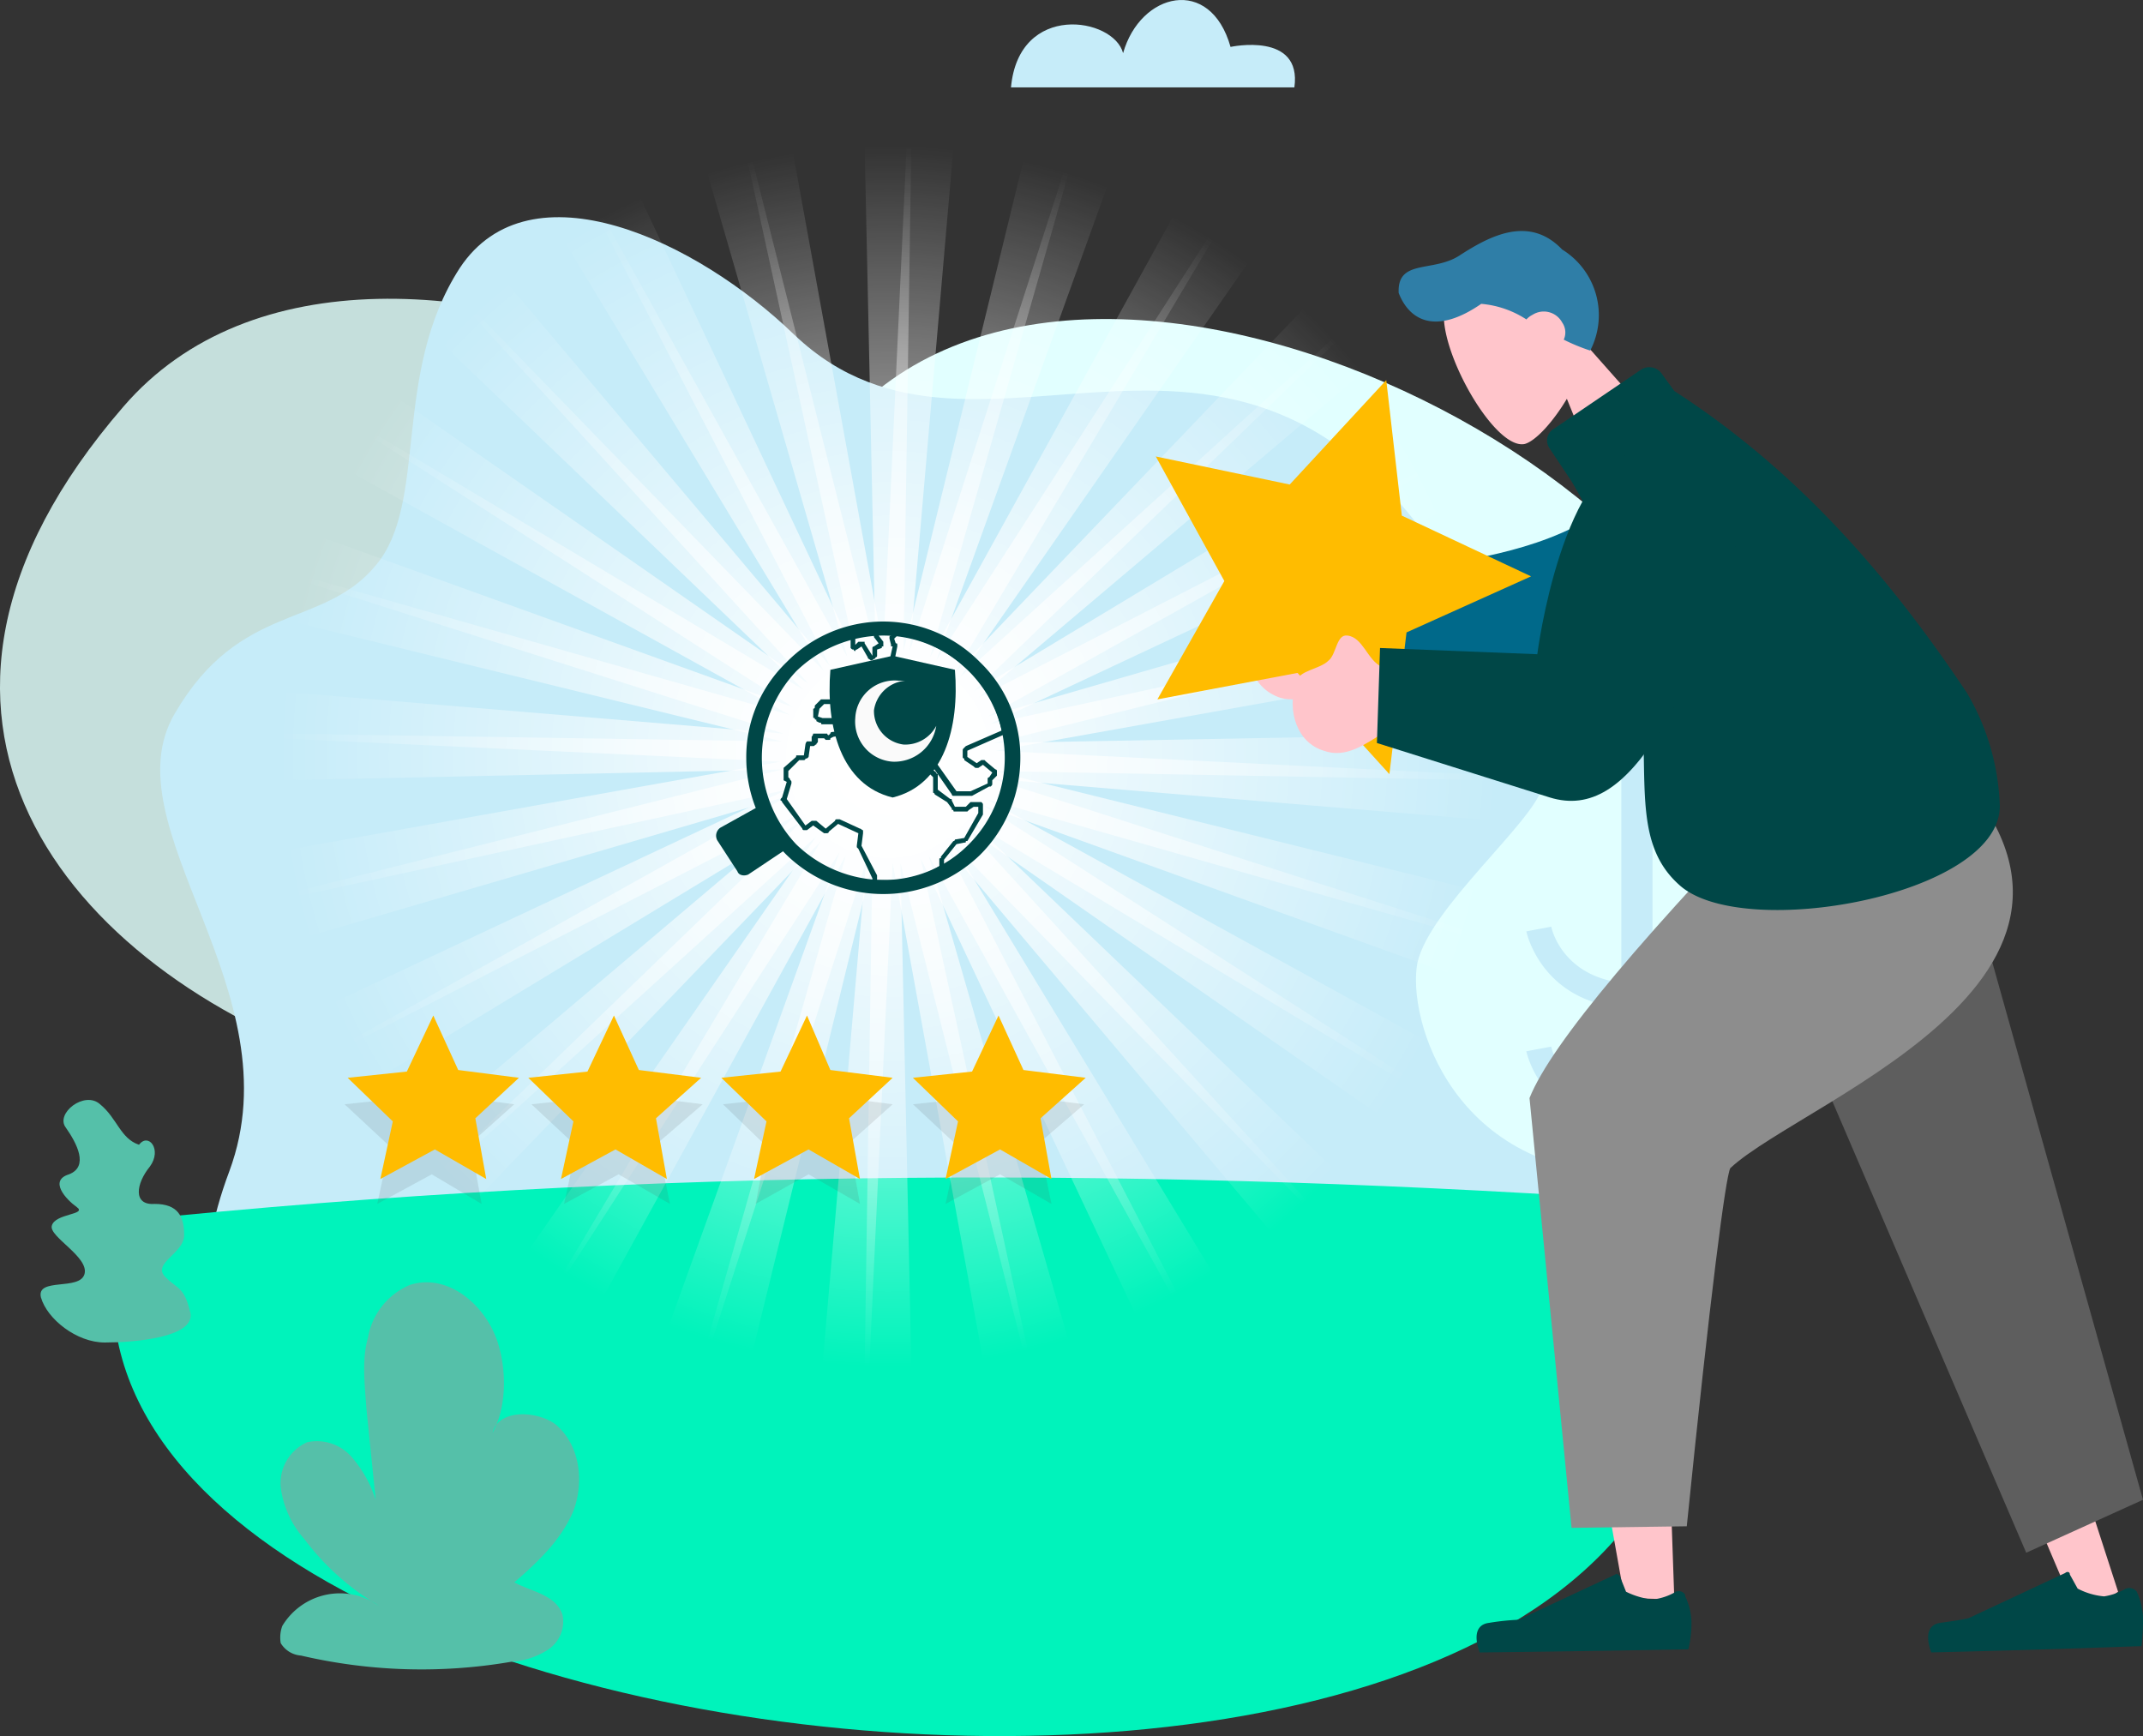 <svg id="_1917227125520" xmlns="http://www.w3.org/2000/svg" xmlns:xlink="http://www.w3.org/1999/xlink" width="244.334" height="197.921" viewBox="0 0 244.334 197.921">
  <rect x="0" y="0" width="244.334" height="197.921" fill="#333333" stroke="none"/>
  <defs>
    <radialGradient id="radial-gradient" cx="0.5" cy="0.5" r="0.5" gradientUnits="objectBoundingBox">
      <stop offset="0" stop-color="#fff"/>
      <stop offset="1" stop-color="#fff" stop-opacity="0"/>
    </radialGradient>
  </defs>
  <g id="Group_271" data-name="Group 271" transform="translate(0 0)">
    <path id="Path_998" data-name="Path 998" d="M886.652,4228.355c4.261-35.33-75.1-76.694-103.857-43.318C721.9,4255.339,877.776,4300.788,886.652,4228.355Z" transform="translate(-687.056 -4136.372)" fill="#e1ffff" fill-rule="evenodd"/>
    <path id="Path_999" data-name="Path 999" d="M426.652,4215.355c4.261-35.33-75.1-76.694-103.857-43.318C261.9,4242.34,417.776,4287.789,426.652,4215.355Z" transform="translate(-308.721 -4125.681)" fill="#c5dfdc" fill-rule="evenodd"/>
    <path id="Path_1000" data-name="Path 1000" d="M483.93,4120.786c-11.185-10.83-30.181-19.706-38.17-7.634-7.811,12.073-3.551,26.808-9.587,33.909-6.036,7.279-15.445,4.083-22.9,16.866-7.634,12.959,13.848,31.6,6.214,52.194-33.021,87.7,239.314,98.531,140.073-66.93C535.059,4108.181,505.234,4141.025,483.93,4120.786Z" transform="translate(-393.339 -4082.596)" fill="#c6ecf9" fill-rule="evenodd"/>
    <path id="Path_1001" data-name="Path 1001" d="M382.492,4728.983c59.828-6.213,118.592-6.213,176.467-2.131C586.833,4817.572,363.141,4797.156,382.492,4728.983Z" transform="translate(-368.418 -4589.777)" fill="#00f3bb" fill-rule="evenodd"/>
    <path id="Path_1002" data-name="Path 1002" d="M990.311,4095.843H958c.888-9.765,11.717-7.99,12.782-3.906,1.953-6.924,9.942-8.877,12.25-.71C983.032,4091.227,991.2,4089.451,990.311,4095.843Z" transform="translate(-842.732 -4085.879)" fill="#c6ecf9" fill-rule="evenodd"/>
    <path id="Path_1003" data-name="Path 1003" d="M1242.891,4371.994s13.67,1.953,17.576-8.344c3.906-10.119-5.326-26.1-4.438-31.6.71-5.326,10.119-17.931,4.971-25.032-5.148-6.924-24.144-15.623-31.778-6.924-7.634,8.522,4.438,23.789,3.2,27.873s-12.782,13.67-14.2,19.883C1216.972,4354.24,1222.3,4372.171,1242.891,4371.994Z" transform="translate(-1056.61 -4238.113)" fill="#e1ffff" fill-rule="evenodd"/>
    <path id="Path_1004" data-name="Path 1004" d="M1301.25,4381.8a11.99,11.99,0,0,0,2.13.178v-20.949c11.185.178,12.96-8.7,12.96-8.7l-2.663-.71s-1.42,6.747-10.3,6.569V4329.6c11.185.354,12.96-8.7,12.96-8.7l-2.663-.532s-1.42,6.746-10.3,6.391v-28.05a25.1,25.1,0,0,0-3.551-.71v13.493c-6.924-.888-7.989-6.392-7.989-6.392l-2.841.533s1.6,7.812,10.829,8.7v37.1c-6.924-.888-7.989-6.392-7.989-6.392l-2.841.533s1.6,7.812,10.829,8.7v10.83c-6.924-.888-7.989-6.392-7.989-6.392l-2.841.533s1.6,7.812,10.829,8.7V4381.8Z" transform="translate(-1114.968 -4239.394)" fill="#c6ecf9" fill-rule="evenodd"/>
    <path id="Path_1005" data-name="Path 1005" d="M346,4679.333c-2.13-.71-2.485-3.018-4.438-4.616-1.775-1.6-5.148,1.065-3.906,2.663,1.243,1.775,2.663,4.438.355,5.326-2.308.71-.355,2.841.888,3.729s-2.486.71-2.841,2.13c-.355,1.243,4.261,3.551,3.728,5.5s-5.5.355-4.971,2.664c.71,2.485,4.083,5.148,7.279,5.148s10.3-.532,9.764-3.373c-.71-3.018-1.42-2.663-2.841-4.083-1.6-1.6,2.13-2.664,2.13-4.793s-.71-3.551-3.373-3.551c-2.485.177-2.13-2.308-.533-4.261C348.663,4679.866,347.065,4677.914,346,4679.333Z" transform="translate(-330.15 -4548.826)" fill="#55c0a9" fill-rule="evenodd"/>
    <path id="Path_1006" data-name="Path 1006" d="M513.514,4798.55c-1.243-4.438-5.681-8.344-10.119-6.924a8.013,8.013,0,0,0-4.793,6.036c-.71,2.485-.355,5.327-.178,7.989.355,3.551.71,6.924,1.065,10.475a13.959,13.959,0,0,0-2.663-4.793,5.273,5.273,0,0,0-5.148-1.775,5.122,5.122,0,0,0-3.018,5.149,11.031,11.031,0,0,0,2.663,5.858,29.28,29.28,0,0,0,8.522,7.634,7.666,7.666,0,0,0-11.007,2.308,3.837,3.837,0,0,0-.178,1.953,2.934,2.934,0,0,0,2.308,1.42,60.484,60.484,0,0,0,23.967.71,8.691,8.691,0,0,0,4.261-1.42,3.847,3.847,0,0,0,1.6-3.906c-.71-2.308-3.551-2.663-5.5-3.729,2.663-2.308,5.326-4.792,6.746-8.167,1.243-3.373.71-7.456-1.953-9.764-1.953-1.6-6.569-1.953-7.279.888C514.4,4805.651,514.4,4801.568,513.514,4798.55Z" transform="translate(-456.654 -4645.141)" fill="#55c0a9" fill-rule="evenodd"/>
  </g>
  <path id="Path_1007" data-name="Path 1007" d="M555.172,4118.521,553.93,4061h5.326l-.888,57.7,13.67-55.923,5.148,1.42-15.8,55.213,27.7-50.242,4.616,2.485-29.47,49.532,39.767-41.543,3.728,3.729-41.365,39.945,49.177-29.648,2.663,4.438-50.242,28.05,55.213-15.978,1.42,5.148-55.923,13.848,57.521-1.065v5.326l-57.521-1.065,55.923,13.848-1.42,5.148-55.39-15.8,50.419,27.7-2.663,4.616-49.354-29.648,41.543,39.768-3.728,3.728-40.122-41.187,29.825,49.176-4.616,2.663-27.873-50.419,15.978,55.39-5.148,1.243-14.025-55.745,1.243,57.521H553.93l.888-57.521-13.67,55.745L536,4197.345l15.8-55.39-27.7,50.419-4.616-2.663,29.47-49.354-39.767,41.365-3.728-3.728,41.365-39.945-49.177,29.826-2.663-4.616,50.242-28.05-55.213,16.155-1.42-5.148,55.923-14.025L487,4133.433v-5.326l57.521.888-55.923-13.67,1.42-5.148,55.39,15.8L494.989,4098.1l2.663-4.438,49.354,29.471-41.543-39.767,3.728-3.729,40.122,41.365-29.826-49.354,4.616-2.485,27.873,50.242L536,4064.2l5.148-1.42Z" transform="translate(-455.35 -4044.469)" fill="url(#radial-gradient)"/>
  <path id="Path_1008" data-name="Path 1008" d="M552.865,4119.053l-12.25-56.1,5.148-1.065,10.3,56.633L558.723,4061l5.326.355-4.971,57.343,17.576-54.68,4.971,1.6L562.1,4119.763l31.068-48.288,4.438,3.018-32.844,47.223,42.608-38.7,3.373,3.906-43.851,37.1,51.129-26.275,2.308,4.794-52.195,24.5,56.278-12.25,1.065,5.148-56.633,10.12,57.343,2.84-.355,5.149-57.343-4.793,54.858,17.575-1.775,4.972-54.148-19.529,48.466,31.068-3.018,4.438-47.224-32.843,38.7,42.43-4.083,3.55-37.1-44.028,26.452,51.129-4.793,2.309-24.5-52.018,12.25,56.278-5.148.888-10.3-56.633-2.663,57.521-5.326-.355,4.971-57.343-17.576,54.68-4.971-1.6,19.529-54.147-31.246,48.289-4.261-2.841,32.844-47.224-42.608,38.7-3.373-4.083,43.851-37.1-51.129,26.275L492.859,4159l52.195-24.5-56.278,12.25-1.065-5.326,56.633-10.119L487,4128.64l.355-5.326,57.343,4.793-54.858-17.4,1.775-5.148,54.147,19.529L497.3,4094.021l3.018-4.438,47.224,32.844-38.7-42.43,4.083-3.551,37.1,44.028-26.452-51.13,4.793-2.308Z" transform="translate(-455.35 -4044.469)" fill="url(#radial-gradient)"/>
  <g id="Group_274" data-name="Group 274" transform="translate(131.779 26.336)">
    <path id="Path_1009" data-name="Path 1009" d="M1126.941,4346.281c-.177-2.13-4.438-.709-6.391-1.6-1.6-.887-2.13-3.551-3.906-3.728-1.243-.177-1.243,2.13-2.13,3.018-1.065.888-3.373.888-3.906,2.485-.888,3.373.178,6.746,3.373,7.811,2.485.71,4.616-.888,6.746-2.308C1123.212,4350.542,1127.3,4349.122,1126.941,4346.281Z" transform="translate(-1099.778 -4301.05)" fill="#ffc5cb" fill-rule="evenodd"/>
    <path id="Clothes-Back_41" d="M1210.593,4248.6l-3.551-1.6c-11.54,18.463-33.554,12.073-37.459,19.174-3.373,5.681,2.841,11.54,8.7,11.184C1182.188,4277.358,1203.669,4272.387,1210.593,4248.6Z" transform="translate(-1147.746 -4223.784)" fill="#00698a" fill-rule="evenodd"/>
    <path id="Path_1010" data-name="Path 1010" d="M1252.322,4135.1a11.53,11.53,0,0,0-1.42-8.7c-4.971-7.633-15.09.356-14.913,5.5s6.036,15.09,9.232,14.38c1.243-.355,3.2-2.485,4.793-5.148l4.616,11.363,8.7-4.971Z" transform="translate(-1203.146 -4122.003)" fill="#ffc5cb" fill-rule="evenodd"/>
    <path id="Hair_42" d="M1216.383,4126.183a11.168,11.168,0,0,1,5.148,1.775,2.451,2.451,0,0,1,.71-.532,2.383,2.383,0,0,1,3.373.887,1.97,1.97,0,0,1,.177,1.953,21.7,21.7,0,0,0,3.018,1.243,8.788,8.788,0,0,0-3.2-11.52c-3.728-3.906-8.167-1.618-11.717.69-3.018,1.953-7.1.355-6.924,4.261C1208.217,4128.136,1211.235,4129.734,1216.383,4126.183Z" transform="translate(-1179.279 -4117.879)" fill="#2f7ea7" fill-rule="evenodd"/>
    <g id="Group_272" data-name="Group 272" transform="translate(66.397 55.882)">
      <path id="Leg_43" d="M1440.268,4431l13.67,54.857,14.38,44.384-4.438,3.2-38.88-91.43Z" transform="translate(-1425 -4431)" fill="#ffc5cb" fill-rule="evenodd"/>
      <path id="shoe_44" d="M1570.789,4979.59a8,8,0,0,1,.71,2.84,25.154,25.154,0,0,1-.177,3.374c-.888,0-8.877.355-23.967.71-.71-1.953-.355-3.2,1.065-3.374,1.243-.177,2.485-.355,3.2-.532l11.007-5.149c.177-.177.533-.177.533.178h0l.888,1.6a8,8,0,0,0,3.018.888,7,7,0,0,0,2.486-.888h0a1.1,1.1,0,0,1,1.243.355Z" transform="translate(-1525.341 -4880.35)" fill="#004747" fill-rule="evenodd"/>
    </g>
    <path id="Pant_45" d="M1455.531,4532.1l-13.315,6.036L1406,4453.811l25.387-7.811Z" transform="translate(-1342.976 -4387.455)" fill="#5e5e5e" fill-rule="evenodd"/>
    <g id="Group_273" data-name="Group 273" transform="translate(36.572 57.48)">
      <path id="Leg_46" d="M1352.592,4482.8c-13.848,12.25-30.536,30.891-31.068,31.956-.355.71,0,16.155,1.065,45.981l-5.681-.177q-8.522-47.135-7.456-50.6c1.243-3.55,19.529-27.518,29.648-42.963Z" transform="translate(-1300.042 -4462.206)" fill="#ffc5cb" fill-rule="evenodd"/>
      <path id="shoe_47" d="M1280.789,4981.145a7.247,7.247,0,0,1,.71,2.84,12.23,12.23,0,0,1-.355,3.2c-.71,0-8.7.177-23.789.355-.71-1.953-.355-3.2,1.065-3.374a27.311,27.311,0,0,1,3.373-.355l11.007-5.149c.178-.177.355,0,.533.178h0l.71,1.775a8.987,8.987,0,0,0,3.018.888,6.636,6.636,0,0,0,2.663-.888h0a.854.854,0,0,1,1.065.355Z" transform="translate(-1257 -4882.969)" fill="#004747" fill-rule="evenodd"/>
      <path id="Pant_48" d="M1308.931,4530.187l-13.137.177-4.793-49c2.485-6.213,13.137-18.818,31.778-37.991l12.6-3.374c30.536,26.275-12.96,41.365-21.482,49.354C1313.369,4490.241,1311.594,4503.911,1308.931,4530.187Z" transform="translate(-1284.964 -4440)" fill="#8d8d8d" fill-rule="evenodd"/>
    </g>
    <path id="Clothes-Front_49" d="M1305.1,4216.594c14.2,23.967,3.551,38.17,12.25,45.981,7.1,6.568,36.749,1.242,36.572-9.054a27.051,27.051,0,0,0-3.728-12.782c-8.877-13.315-19.351-25.388-33.376-34.441l-1.42-1.953a1.728,1.728,0,0,0-2.308-.533h0l-9.942,6.746a1.552,1.552,0,0,0-.533,2.308h0Z" transform="translate(-1257.696 -4188.052)" fill="#004747" fill-rule="evenodd"/>
    <path id="Path_1011" data-name="Path 1011" d="M1077.275,4212l1.776,15.445,14.735,6.924-14.2,6.391-1.953,16.156-10.474-11.54-15.978,3.018,7.634-13.493L1051,4220.7l15.268,3.2Z" transform="translate(-1051 -4194.998)" fill="#ffbc00" fill-rule="evenodd"/>
    <path id="Path_1012" data-name="Path 1012" d="M1155.416,4381.281c-.177-2.13-4.438-.71-6.391-1.775-1.6-.709-2.13-3.373-3.906-3.55-1.243-.177-1.243,2.13-2.13,2.841-1.065,1.065-3.373,1.065-3.728,2.485-1.065,3.374.178,6.924,3.2,7.812,2.485.887,4.616-.71,6.924-2.131S1155.771,4383.944,1155.416,4381.281Z" transform="translate(-1123.282 -4329.837)" fill="#ffc5cb" fill-rule="evenodd"/>
    <path id="Path_1013" data-name="Path 1013" d="M1223.358,4256.656c5.326-.71,9.587,3.728,10.474,10.652.533,4.438-4.261,14.38-8.521,21.3-4.083,6.569-7.989,9.054-12.6,7.634L1193,4290.032l.355-10.829,17.931.709S1214.126,4257.543,1223.358,4256.656Z" transform="translate(-1167.79 -4231.664)" fill="#004747" fill-rule="evenodd"/>
  </g>
  <g id="Group_279" data-name="Group 279" transform="translate(81.664 70.856)">
    <path id="Path_1014" data-name="Path 1014" d="M819.054,4368.71l-.533.533v1.243l.355-.355h.71v.177h0l.888,1.421v-.888a.174.174,0,0,1,.178-.178h0l.532-.355-.532-.71v-.355h0v-.177h.177c.177-.178.177-.178.355-.178,0-.178.178-.178.178-.355h-1.243C819.764,4368.533,819.409,4368.71,819.054,4368.71Zm8.344,12.25-.71,1.065a.174.174,0,0,1-.177.178h-.178l-.355.177-.533.355h-.888v-.355l-1.775-.177v.177l-.177.178h0c0,.178,0,.178-.178.178h-.533l-.888-.888h-.888a.174.174,0,0,1-.177-.178.174.174,0,0,0-.177-.178c0-.177.177-.177.177-.355l.355-.532-.355-.178-3.906.533h0l-.355.177c0,.178,0,.178-.177.178h-.355l-.177-.178h-.71v.355c0,.178-.178.178-.178.355h0c-.177,0-.177.177-.355.177h-.355l-.177,1.243h0c-.177.178-.177.178-.355.178a.174.174,0,0,1-.177.177h-.533l-1.243,1.243v.71l.177.178h0c0,.177.178.177.178.355v.178h0l-.533,1.775,2.13,3.018.71-.533h.533l1.065.888,1.065-.888a.174.174,0,0,1,.177-.177h.355l2.308,1.065c.177,0,.177.177.355.177h0v.356l-.178,1.419,1.775,3.374v.177h0v.355h.71a10.913,10.913,0,0,0,3.373-.355,9.044,9.044,0,0,0,3.018-1.242v-.71c0-.177,0-.177.177-.177v-.178h0l1.42-1.775h0a.174.174,0,0,0,.178-.178l1.065-.178,1.6-2.84v-.71h-.533l-.533.355h0l-.178.178h-1.42c-.178,0-.178,0-.178-.178h0c-.177,0-.177,0-.177-.177h0l-.533-.71-1.42-.887a.174.174,0,0,0-.177-.178v-1.776l-1.065-1.064h0a.174.174,0,0,1-.177-.178v-1.065c0-.177,0-.177.177-.354a.174.174,0,0,1,.178-.178h.355l.177.178h0l3.018,4.26h1.6l1.953-.887v-.533a.174.174,0,0,1,.177-.178h0l.355-.532-1.065-.888-.533.355h-.178c-.177,0-.177,0-.355-.178h0l-1.065-.71h0v-.177h0a.174.174,0,0,1-.178-.178v-.71c0-.178,0-.178.178-.354h0l.177-.178h0l4.083-1.775a12.73,12.73,0,0,0-4.261-7.279,13.844,13.844,0,0,0-7.634-3.55l-.355.355.177.532h0c.177,0,.177,0,.177.355h0l-.355,1.775v.532l-.177.178a.174.174,0,0,1-.177.177l-6.036,3.551h0c-.178.177-.178.354-.355.354h-1.243l-.533.533-.177.888.533.177h1.42l.533-1.243v-.178c.177-.178.177-.178.355-.178h1.6c.178,0,.178,0,.355.178l2.13,1.6.178-.177-1.42-.888h0v-.177c-.177-.178-.177-.178-.177-.355h0l.177-.178h0a.174.174,0,0,1,.177-.177h0c.178-.177.178-.177.355-.177s.178,0,.355.177l1.775,1.42v.178l.177.177v.355h0c.177,0,.177.178.355.178v.532h.177v-.71h0c0-.178,0-.178.178-.355l.177-.177h.355l.533.177c.178,0,.178.177.355.177v1.065l1.065.533.355-.533h.71l.177.177c.178.178.178.178.178.356.177.177,0,.177,0,.354Zm-1.065.71.533-.888-.178-.177-.355.354-.177.177c-.177,0-.355,0-.355-.177l-1.065-.533c-.178,0-.178,0-.355-.178v-.887l-.533-.178v.71c0,.178,0,.355-.178.355h0a.619.619,0,0,1-.355.178h-.177a.619.619,0,0,1-.355-.178c-.177-.177-.177-.177-.177-.355v-.177h0c-.178-.178-.178-.178-.355-.178h0v-.533l-.355-.354h0v.177h0v.177l-.177.178-.178.178-.177.177c-.178,0-.355,0-.355-.177l-2.308-1.6h-1.6l-.355,1.42a.174.174,0,0,0-.177.178c-.178,0-.178.177-.355.177h-1.42c-.177,0-.177,0-.177-.177h-.178l-.355-.178v-.178c-.177,0-.177,0-.177-.177h0c-.177,0-.177,0-.177-.177v-.888a.174.174,0,0,0,.177-.178v-.178l.71-.71h1.42a.174.174,0,0,1,.177-.178l6.036-3.729h0v-.177c0-.177.178-.177.178-.355l.355-1.6H822.6v-.178l-.178-.71h0v-.178h0a.174.174,0,0,1,.178-.177h0l.355-.355v-.178h.177a13.438,13.438,0,0,1,8.167,3.728,14.185,14.185,0,0,1,4.616,7.634v.178l-.177.178-4.438,1.952v.71l1.065.71.533-.355h.355l.177.178h0l1.065.887h0a.174.174,0,0,1,.178.178h0v.178h0v.355l-.533.532v.355c0,.177,0,.177-.177.354h-.178l-1.953,1.065h-2.13a.174.174,0,0,1-.177-.177l-2.841-4.083v.71l1.065.888h0a.174.174,0,0,0,.178.177h0v.178h0v1.6l1.42,1.065h0c.178,0,.178,0,.178.177h0l.355.71h1.243l.533-.533H832.9c.177.178.177.178.177.355v.888h0v.178l-1.775,3.018h-.177c0,.177,0,.177-.177.177l-.888.178-1.42,1.775v1.243a25.93,25.93,0,0,1-3.373,1.243,12.32,12.32,0,0,1-3.551.532c-.178,0-.355-.178-.533-.178h-.71v-.71l-1.6-3.373h0l-.178-.178h0v-.178l.178-1.419-2.308-1.066-1.065.889c0,.177-.177.177-.355.177h-.177l-1.243-.888-.71.532h-.355a.174.174,0,0,1-.177-.177l-2.308-3.018a.174.174,0,0,0-.178-.177c0-.177,0-.177.178-.355h0l.533-1.775-.355-.178v-.177h0v-1.243l1.42-1.243c0-.177,0-.177.178-.177h.71l.177-1.243h0a.621.621,0,0,1,.178-.355h.532v-.532a.62.62,0,0,0,.178-.354h1.6a.173.173,0,0,0,.177.177h0l.177-.177a.174.174,0,0,1,.178-.178h0l4.083-.533h.177l.355.178h0a146.022,146.022,0,0,1,.355.355h0v.355l-.355.533h.533a.174.174,0,0,1,.177.177h.178l.888.711v-.533h.533l1.775.178c.178,0,.178,0,.355.177h0l.177.178h0l.355-.355h.177a.174.174,0,0,0,.178-.178Zm-6.391-1.243Zm8.7,14.558Zm1.42-1.775Zm1.953-4.261Zm-3.018-.533Zm5.148-2.485Zm-17.576-9.054Zm0,0Zm2.13.888Zm0,0Zm1.775-.355.71.71-.71-.71Zm-2.485-8.344.71-.71v-.178c.532,0,.888-.178,1.243-.178h2.13v.355l-.177.354v.178h0a.174.174,0,0,1-.177.178h0a.62.62,0,0,1-.355.177l-.178.178.533.71v.533c-.178,0-.178,0-.178.178h0l-.533.177v.71h0a.174.174,0,0,1-.177.177.174.174,0,0,1-.177.177h0a.55.55,0,0,1-.355.178c-.178-.178-.355-.178-.355-.355h0l-.71-1.243-.532.355a.174.174,0,0,0-.178.177.174.174,0,0,1-.177-.177h0c-.178,0-.178,0-.355-.177v-1.775Z" transform="translate(-802.671 -4367.823)" fill="#004747" fill-rule="evenodd"/>
    <path id="Path_1033" data-name="Path 1033" d="M767.852,4495.793l-4.793,3.2c-.355.178-1.065.178-1.243-.355l-2.308-3.551a1.113,1.113,0,0,1,.355-1.42l4.793-2.663A22.561,22.561,0,0,0,767.852,4495.793Z" transform="translate(-759.402 -4470.158)" fill="#004747" fill-rule="evenodd"/>
    <path id="Path_1034" data-name="Path 1034" d="M792.616,4371.616a15.432,15.432,0,0,1,22.014,0,14.968,14.968,0,0,1,4.616,11.007,15.579,15.579,0,0,1-4.616,11.007,15.869,15.869,0,0,1-22.014,0A15.579,15.579,0,0,1,788,4382.623,14.968,14.968,0,0,1,792.616,4371.616Zm11.007-3.018a14.411,14.411,0,0,0-9.942,4.083,14.381,14.381,0,0,0,0,19.707,14.411,14.411,0,0,0,9.942,4.083,13.668,13.668,0,0,0,9.764-4.083,13.929,13.929,0,0,0,0-19.707A13.668,13.668,0,0,0,803.623,4368.6Z" transform="translate(-784.577 -4367)" fill="#004747" fill-rule="evenodd"/>
    <path id="Path_1035" data-name="Path 1035" d="M848.686,4389l7.1,1.6c.533,6.569-1.243,13.138-7.1,14.558-5.859-1.42-7.634-7.988-7.1-14.558Z" transform="translate(-828.575 -4385.095)" fill="#004747" fill-rule="evenodd"/>
    <path id="Path_1036" data-name="Path 1036" d="M862.914,4404.943a4.494,4.494,0,0,0-4.971,4.261,4.591,4.591,0,0,0,4.261,4.971,4.828,4.828,0,0,0,4.971-4.083,3.985,3.985,0,0,1-3.728,2.13,3.859,3.859,0,0,1-3.373-3.906,3.963,3.963,0,0,1,3.551-3.373Z" transform="translate(-842.093 -4398.197)" fill="#fafafa" fill-rule="evenodd"/>
  </g>
  <g id="Group_280" data-name="Group 280" transform="translate(39.284 118.79)">
    <path id="Path_1037" data-name="Path 1037" d="M539.764,4637l2.663,6.213,6.924.888-4.971,4.438,1.243,6.924-5.681-3.374-6.214,3.374,1.42-6.569L530,4644.1l6.746-.71Z" transform="translate(-530 -4637)" fill="rgba(77,77,77,0.13)" fill-rule="evenodd"/>
    <path id="Path_1038" data-name="Path 1038" d="M904.764,4637l2.663,6.213,7.1.888-5.148,4.438,1.42,6.924-5.859-3.374-6.214,3.374,1.42-6.569L895,4644.1l6.746-.71Z" transform="translate(-830.201 -4637)" fill="rgba(77,77,77,0.13)" fill-rule="evenodd"/>
    <path id="Path_1039" data-name="Path 1039" d="M782.587,4637l2.841,6.213,6.924.888-4.971,4.438,1.243,6.924-5.859-3.374-6.036,3.374,1.243-6.569L773,4644.1l6.569-.71Z" transform="translate(-729.859 -4637)" fill="rgba(77,77,77,0.13)" fill-rule="evenodd"/>
    <path id="Path_1040" data-name="Path 1040" d="M659.764,4637l2.663,6.213,7.1.888-5.148,4.438,1.42,6.924-5.859-3.374-6.214,3.374,1.42-6.569L650,4644.1l6.746-.71Z" transform="translate(-628.696 -4637)" fill="rgba(77,77,77,0.13)" fill-rule="evenodd"/>
  </g>
  <g id="Group_281" data-name="Group 281" transform="translate(39.639 115.772)">
    <path id="Path_1041" data-name="Path 1041" d="M541.764,4620l2.84,6.213,6.924.888-4.971,4.616,1.243,6.924-5.859-3.374-6.214,3.374,1.42-6.569L532,4627.1l6.746-.709Z" transform="translate(-532 -4620)" fill="#ffbc00" fill-rule="evenodd"/>
    <path id="Path_1042" data-name="Path 1042" d="M904.764,4620l2.841,6.213,7.1.888-5.149,4.616,1.243,6.924-5.859-3.374-6.214,3.374,1.42-6.569L895,4627.1l6.746-.709Z" transform="translate(-830.556 -4620)" fill="#ffbc00" fill-rule="evenodd"/>
    <path id="Path_1043" data-name="Path 1043" d="M781.764,4620l2.663,6.213,7.1.888-4.971,4.616,1.243,6.924-5.859-3.374-6.214,3.374,1.42-6.569L772,4627.1l6.746-.709Z" transform="translate(-729.392 -4620)" fill="#ffbc00" fill-rule="evenodd"/>
    <path id="Path_1044" data-name="Path 1044" d="M657.764,4620l2.841,6.213,7.1.888-5.148,4.616,1.243,6.924-5.859-3.374-6.214,3.374,1.42-6.569L648,4627.1l6.746-.709Z" transform="translate(-627.406 -4620)" fill="#ffbc00" fill-rule="evenodd"/>
  </g>
</svg>
